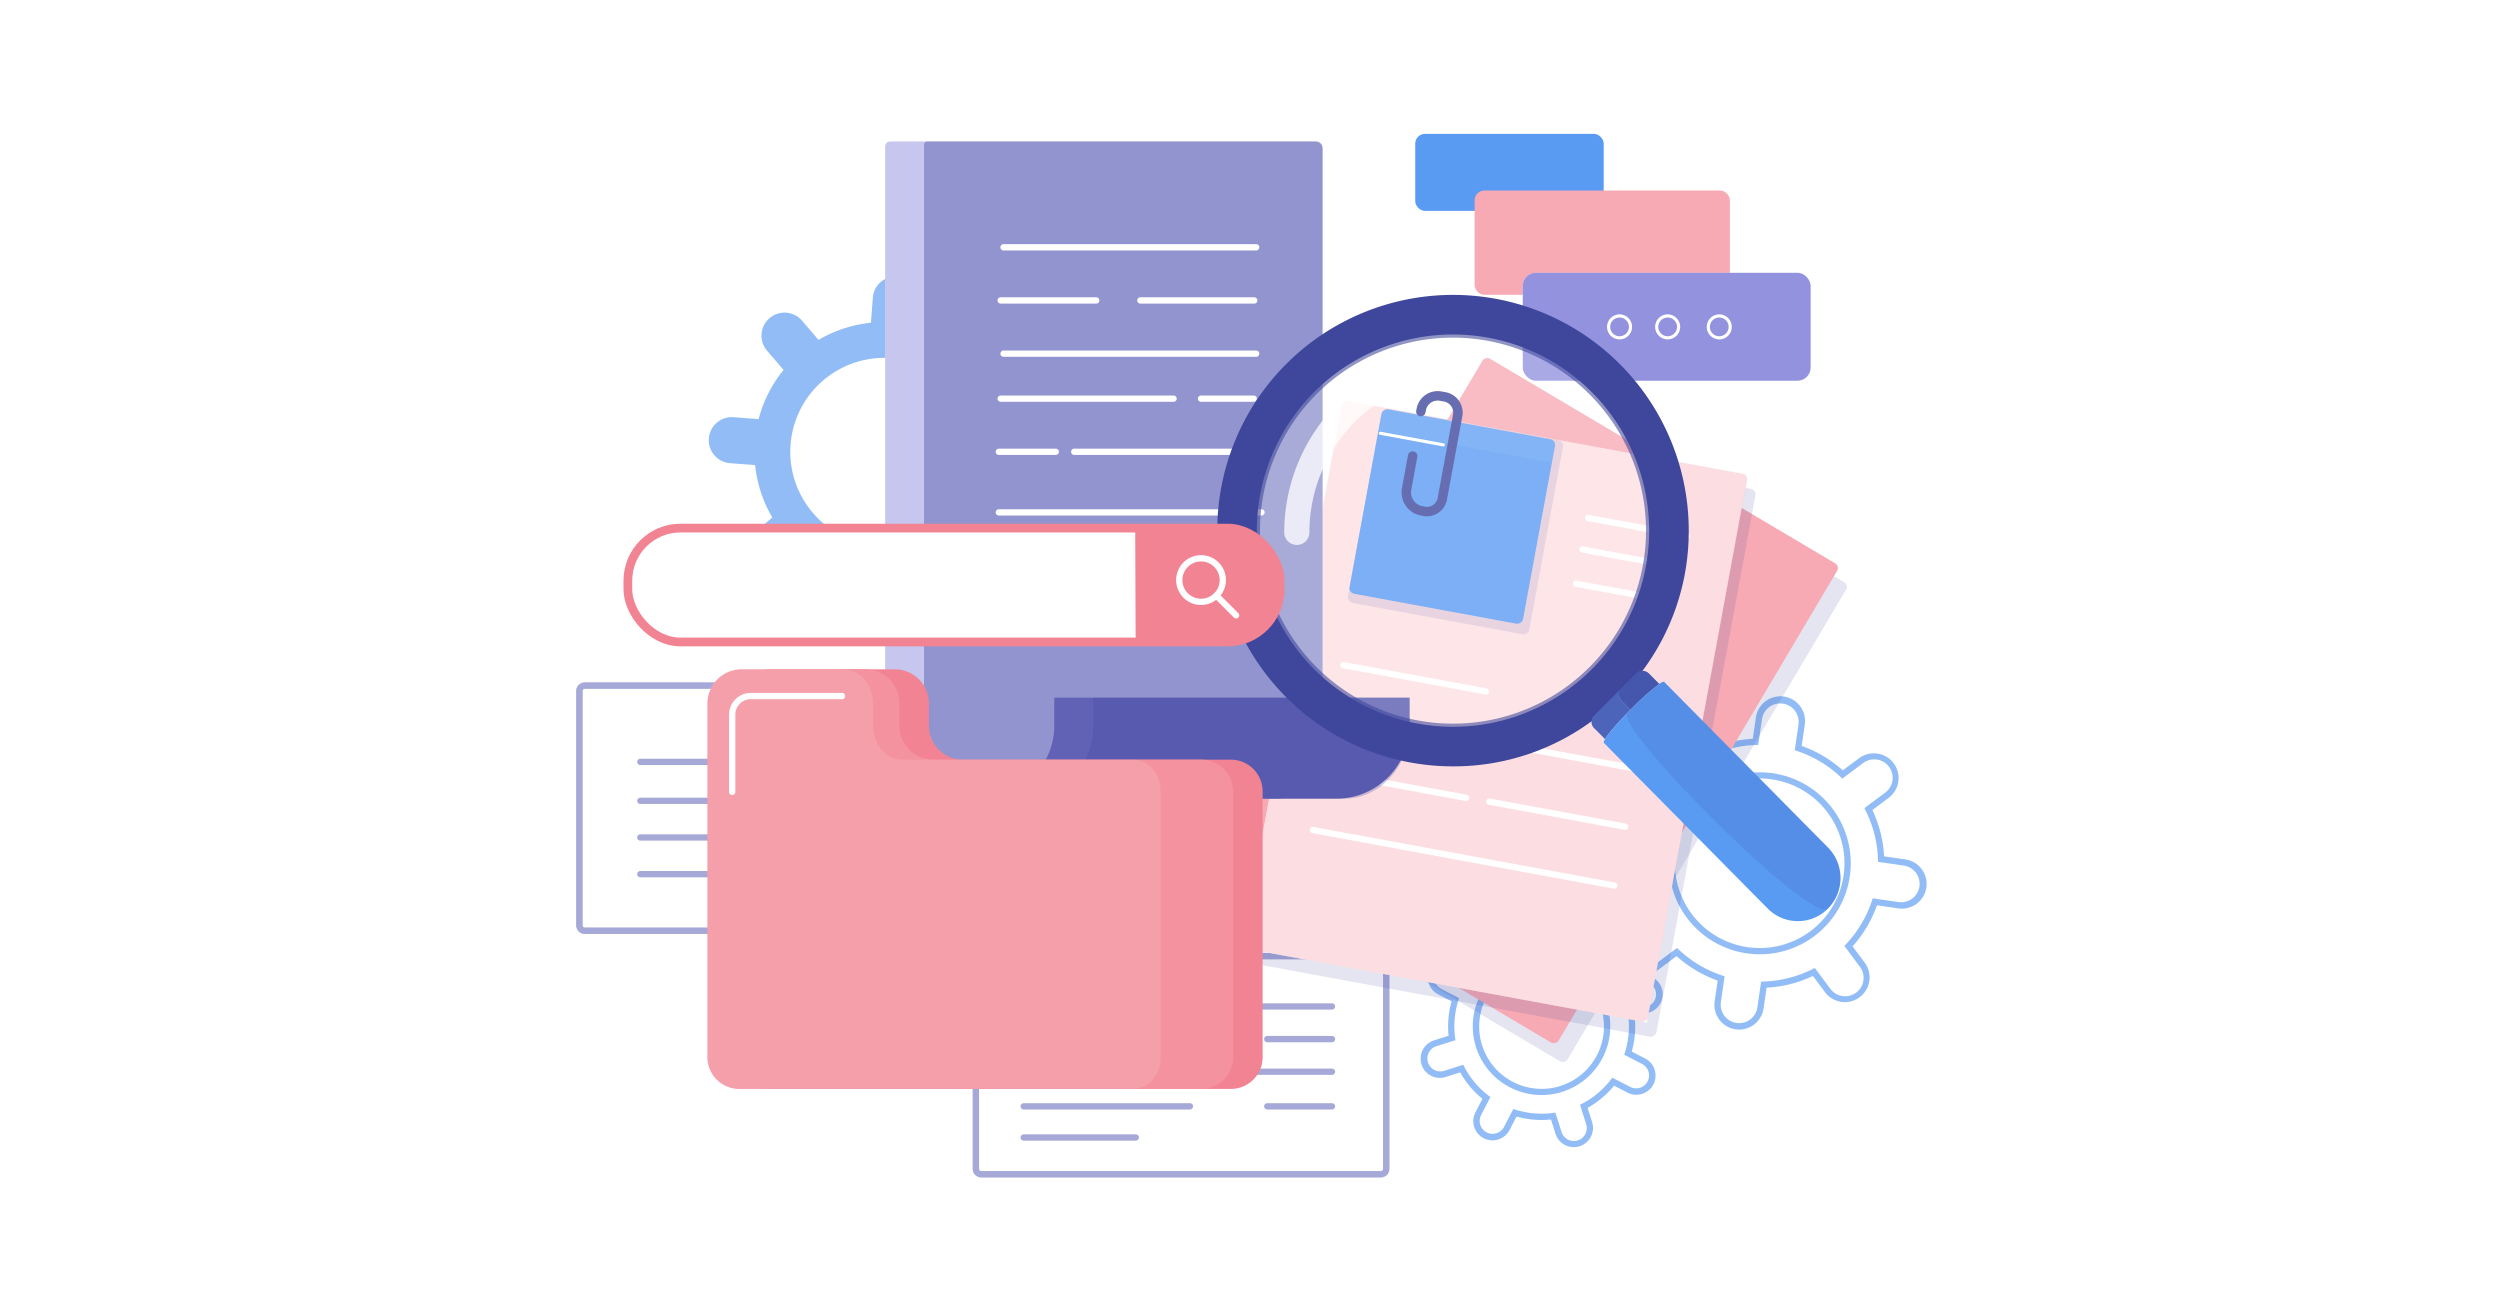 <svg xmlns="http://www.w3.org/2000/svg" width="859" height="451" viewBox="0 0 859 451">
  <g id="Group_2857" data-name="Group 2857" transform="translate(-4515 8615)">
    <rect id="_63364" data-name="63364" width="859" height="451" transform="translate(4515 -8615)" fill="#fff"/>
    <g id="Group_2856" data-name="Group 2856" transform="translate(4665.323 -8661.4)">
      <g id="OBJECTS" transform="translate(47.677 92.4)">
        <g id="Group_2822" data-name="Group 2822" transform="translate(0 48.961)">
          <g id="Group_2812" data-name="Group 2812" transform="translate(45.536)" opacity="0.66">
            <g id="Group_2811" data-name="Group 2811">
              <g id="Group_2806" data-name="Group 2806">
                <g id="Group_2805" data-name="Group 2805">
                  <path id="Path_3147" data-name="Path 3147" d="M202.995,194.026l-8.611-.658a44.32,44.32,0,0,0-5.9-18l6.554-5.623a7.92,7.92,0,1,0-10.316-12.021l-6.554,5.623a44.325,44.325,0,0,0-16.9-8.561l.658-8.61a7.921,7.921,0,0,0-7.294-8.5h0a7.92,7.92,0,0,0-8.5,7.294l-.658,8.611a44.336,44.336,0,0,0-18,5.9l-5.624-6.553a7.92,7.92,0,1,0-12.02,10.315l5.623,6.554a44.333,44.333,0,0,0-8.561,16.9l-8.611-.657a7.919,7.919,0,0,0-8.5,7.294h0a7.92,7.92,0,0,0,7.294,8.5l8.611.657a44.331,44.331,0,0,0,5.9,18l-6.554,5.624a7.92,7.92,0,0,0,10.316,12.021l6.554-5.624a44.334,44.334,0,0,0,16.9,8.561l-.658,8.611a7.921,7.921,0,0,0,7.295,8.5h0a7.921,7.921,0,0,0,8.5-7.294l.657-8.611a44.332,44.332,0,0,0,18-5.9l5.624,6.554a7.92,7.92,0,0,0,12.021-10.316l-5.624-6.553a44.333,44.333,0,0,0,8.561-16.9l8.611.657a7.92,7.92,0,0,0,8.5-7.294h0A7.921,7.921,0,0,0,202.995,194.026ZM147.58,230.1a32.267,32.267,0,1,1,34.63-29.717A32.267,32.267,0,0,1,147.58,230.1Z" transform="translate(-89.761 -137.65)" fill="#599af2"/>
                </g>
              </g>
              <g id="Group_2808" data-name="Group 2808" transform="translate(244.704 216.246)">
                <g id="Group_2807" data-name="Group 2807">
                  <path id="Path_3148" data-name="Path 3148" d="M368.426,420.454a6.6,6.6,0,0,1-6.282-4.61L360.6,410.96a31.666,31.666,0,0,1-11.836-1.021l-2.36,4.548a6.6,6.6,0,1,1-11.715-6.08l2.359-4.548a31.7,31.7,0,0,1-7.647-9.091l-4.885,1.546a6.6,6.6,0,1,1-3.984-12.582l4.884-1.547a31.69,31.69,0,0,1,1.021-11.836l-4.548-2.361a6.6,6.6,0,1,1,6.08-11.715l4.548,2.36a31.737,31.737,0,0,1,9.091-7.648l-1.547-4.884a6.6,6.6,0,1,1,12.583-3.984L354.188,347a31.652,31.652,0,0,1,11.837,1.021l2.36-4.549a6.6,6.6,0,1,1,11.715,6.081l-2.36,4.547a31.721,31.721,0,0,1,7.648,9.092l4.885-1.546a6.6,6.6,0,1,1,3.983,12.582l-4.884,1.547a31.7,31.7,0,0,1-1.021,11.837l4.549,2.359a6.6,6.6,0,1,1-6.081,11.715l-4.547-2.359a31.732,31.732,0,0,1-9.092,7.647l1.547,4.885a6.6,6.6,0,0,1-4.3,8.283A6.636,6.636,0,0,1,368.426,420.454Zm-6.309-11.862,2.089,6.6a4.436,4.436,0,1,0,8.457-2.679l-2.089-6.6.8-.422a29.648,29.648,0,0,0,9.747-8.2l.551-.716,6.144,3.187a4.435,4.435,0,1,0,4.087-7.873l-6.144-3.189.268-.865a29.651,29.651,0,0,0,1.095-12.687l-.118-.9,6.6-2.089a4.435,4.435,0,1,0-2.678-8.457l-6.6,2.089-.422-.8a29.627,29.627,0,0,0-8.2-9.747l-.717-.551,3.189-6.144a4.435,4.435,0,1,0-7.873-4.087l-3.19,6.144-.865-.268a29.684,29.684,0,0,0-12.687-1.1l-.9.118-2.089-6.6a4.436,4.436,0,1,0-8.457,2.679l2.089,6.6-.8.422a29.65,29.65,0,0,0-9.746,8.2l-.551.717-6.145-3.189a4.435,4.435,0,1,0-4.086,7.873l6.143,3.19-.268.863a29.656,29.656,0,0,0-1.1,12.688l.118.9-6.6,2.089a4.436,4.436,0,0,0,2.679,8.457l6.6-2.089.422.8a29.634,29.634,0,0,0,8.2,9.746l.716.551-3.187,6.145a4.435,4.435,0,1,0,7.873,4.086l3.19-6.143.863.268a29.69,29.69,0,0,0,12.687,1.1Zm-4.751-6.041a23.623,23.623,0,1,1,7.139-1.11A23.45,23.45,0,0,1,357.366,402.551Zm.051-44.977a21.431,21.431,0,1,0,9.831,2.415A21.429,21.429,0,0,0,357.416,357.574Z" transform="translate(-315.918 -337.505)" fill="#599af2"/>
                </g>
              </g>
              <g id="Group_2810" data-name="Group 2810" transform="translate(303.946 144.506)">
                <g id="Group_2809" data-name="Group 2809">
                  <path id="Path_3149" data-name="Path 3149" d="M420.755,385.5a8.507,8.507,0,0,1-8.414-9.72l1.033-7.116a42.308,42.308,0,0,1-14.112-8.4l-5.763,4.3a8.5,8.5,0,1,1-10.163-13.62l5.762-4.3a42.282,42.282,0,0,1-4.038-15.917l-7.115-1.034a8.5,8.5,0,1,1,2.442-16.818l7.116,1.033a42.275,42.275,0,0,1,8.4-14.112l-4.3-5.761a8.5,8.5,0,1,1,13.619-10.165l4.3,5.761a42.3,42.3,0,0,1,15.916-4.037l1.034-7.114a8.5,8.5,0,1,1,16.818,2.442l-1.033,7.116a42.272,42.272,0,0,1,14.112,8.4l5.762-4.3a8.5,8.5,0,0,1,10.164,13.62l-5.762,4.3a42.267,42.267,0,0,1,4.038,15.916l7.115,1.034a8.5,8.5,0,1,1-2.443,16.818l-7.115-1.033a42.271,42.271,0,0,1-8.4,14.112l4.3,5.763a8.5,8.5,0,0,1-13.62,10.163l-4.3-5.761a42.3,42.3,0,0,1-15.917,4.037l-1.034,7.115A8.512,8.512,0,0,1,420.755,385.5Zm-21.344-28.047.662.618a40.18,40.18,0,0,0,14.842,8.837l.858.287-1.292,8.9a6.334,6.334,0,0,0,12.536,1.821l1.292-8.9.9-.03a40.184,40.184,0,0,0,16.744-4.248l.809-.4,5.378,7.206a6.333,6.333,0,0,0,10.15-7.576l-5.377-7.205.618-.662a40.194,40.194,0,0,0,8.837-14.843l.287-.858,8.9,1.293a6.334,6.334,0,0,0,1.822-12.536l-8.9-1.292-.029-.9a40.187,40.187,0,0,0-4.248-16.743l-.4-.809,7.2-5.379a6.333,6.333,0,0,0-7.576-10.15h0l-7.205,5.378-.661-.618a40.176,40.176,0,0,0-14.843-8.837l-.858-.287,1.293-8.9a6.334,6.334,0,0,0-12.536-1.82l-1.293,8.9-.9.029a40.178,40.178,0,0,0-16.742,4.248l-.809.4-5.379-7.2a6.333,6.333,0,0,0-10.15,7.576l5.378,7.2-.618.661a40.146,40.146,0,0,0-8.837,14.843l-.287.858-8.9-1.293a6.334,6.334,0,0,0-1.82,12.536l8.9,1.293.03.9a40.187,40.187,0,0,0,4.248,16.743l.4.809-7.206,5.378a6.333,6.333,0,0,0,7.577,10.15Zm28.444,2.178a31.264,31.264,0,1,1,18.678-6.2h0A31.127,31.127,0,0,1,427.855,359.632Zm-.1-60.414a29.131,29.131,0,1,0,17.484,52.478h0A29.128,29.128,0,0,0,432,299.526,29.64,29.64,0,0,0,427.756,299.217Zm18.13,53.345h0Z" transform="translate(-370.67 -271.203)" fill="#599af2"/>
                </g>
              </g>
            </g>
          </g>
          <g id="Group_2821" data-name="Group 2821" transform="translate(0 139.526)">
            <g id="Group_2816" data-name="Group 2816" transform="translate(136.236 92.955)" opacity="0.81">
              <path id="Path_3150" data-name="Path 3150" d="M289.428,381.027H267.2a1.082,1.082,0,0,1,0-2.164h22.227a1.082,1.082,0,0,1,0,2.164Z" transform="translate(-165.998 -350.349)" fill="#9194ce"/>
              <path id="Path_3151" data-name="Path 3151" d="M289.428,402.381H267.2a1.082,1.082,0,0,1,0-2.164h22.227a1.082,1.082,0,0,1,0,2.164Z" transform="translate(-165.998 -348.597)" fill="#9194ce"/>
              <g id="Group_2815" data-name="Group 2815">
                <g id="Group_2814" data-name="Group 2814">
                  <g id="Group_2813" data-name="Group 2813">
                    <path id="Path_3152" data-name="Path 3152" d="M313.8,429.626H176.52a2.936,2.936,0,0,1-2.933-2.933V355.444a2.937,2.937,0,0,1,2.933-2.934H313.8a2.938,2.938,0,0,1,2.934,2.934v71.248A2.937,2.937,0,0,1,313.8,429.626ZM176.52,354.674a.77.77,0,0,0-.769.77v71.248a.77.77,0,0,0,.769.769H313.8a.771.771,0,0,0,.77-.769V355.444a.771.771,0,0,0-.77-.77Z" transform="translate(-173.587 -352.51)" fill="#9194ce"/>
                    <path id="Path_3153" data-name="Path 3153" d="M313.8,429.626H176.52a2.936,2.936,0,0,1-2.933-2.933V355.444a2.937,2.937,0,0,1,2.933-2.934H313.8a2.938,2.938,0,0,1,2.934,2.934v71.248A2.937,2.937,0,0,1,313.8,429.626ZM176.52,354.674a.77.77,0,0,0-.769.77v71.248a.77.77,0,0,0,.769.769H313.8a.771.771,0,0,0,.77-.769V355.444a.771.771,0,0,0-.77-.77Z" transform="translate(-173.587 -352.51)" fill="#9194ce" opacity="0.66"/>
                  </g>
                </g>
                <path id="Path_3154" data-name="Path 3154" d="M295.771,370.665H189.854a1.082,1.082,0,1,1,0-2.164H295.771a1.082,1.082,0,0,1,0,2.164Z" transform="translate(-172.342 -351.199)" fill="#9194ce"/>
                <path id="Path_3155" data-name="Path 3155" d="M295.771,391.391H189.854a1.082,1.082,0,1,1,0-2.164H295.771a1.082,1.082,0,0,1,0,2.164Z" transform="translate(-172.342 -349.499)" fill="#9194ce"/>
                <path id="Path_3156" data-name="Path 3156" d="M246.958,381.027h-57.1a1.082,1.082,0,0,1,0-2.164h57.1a1.082,1.082,0,0,1,0,2.164Z" transform="translate(-172.342 -350.349)" fill="#9194ce"/>
                <path id="Path_3157" data-name="Path 3157" d="M246.958,402.381h-57.1a1.082,1.082,0,1,1,0-2.164h57.1a1.082,1.082,0,1,1,0,2.164Z" transform="translate(-172.342 -348.597)" fill="#9194ce"/>
                <path id="Path_3158" data-name="Path 3158" d="M228.365,412.274H189.854a1.082,1.082,0,1,1,0-2.164h38.511a1.082,1.082,0,1,1,0,2.164Z" transform="translate(-172.342 -347.786)" fill="#9194ce"/>
              </g>
            </g>
            <g id="Group_2820" data-name="Group 2820" opacity="0.81">
              <path id="Path_3159" data-name="Path 3159" d="M93.094,317H68.112a1.082,1.082,0,1,1,0-2.164H93.094a1.082,1.082,0,0,1,0,2.164Z" transform="translate(-46.09 -262.645)" fill="#9194ce"/>
              <path id="Path_3160" data-name="Path 3160" d="M93.094,293H68.112a1.082,1.082,0,1,1,0-2.164H93.094a1.082,1.082,0,0,1,0,2.164Z" transform="translate(-46.09 -264.613)" fill="#9194ce"/>
              <g id="Group_2819" data-name="Group 2819">
                <g id="Group_2818" data-name="Group 2818">
                  <g id="Group_2817" data-name="Group 2817">
                    <path id="Path_3161" data-name="Path 3161" d="M205.359,353.007H50.611a2.938,2.938,0,0,1-2.934-2.934V269.535a2.938,2.938,0,0,1,2.934-2.934H205.359a2.937,2.937,0,0,1,2.933,2.934v80.537A2.937,2.937,0,0,1,205.359,353.007ZM50.611,268.765a.771.771,0,0,0-.77.77v80.537a.771.771,0,0,0,.77.77H205.359a.77.77,0,0,0,.769-.77V269.535a.77.77,0,0,0-.769-.77Z" transform="translate(-47.677 -266.601)" fill="#9194ce"/>
                    <path id="Path_3162" data-name="Path 3162" d="M205.359,353.007H50.611a2.938,2.938,0,0,1-2.934-2.934V269.535a2.938,2.938,0,0,1,2.934-2.934H205.359a2.937,2.937,0,0,1,2.933,2.934v80.537A2.937,2.937,0,0,1,205.359,353.007ZM50.611,268.765a.771.771,0,0,0-.77.77v80.537a.771.771,0,0,0,.77.77H205.359a.77.77,0,0,0,.769-.77V269.535a.77.77,0,0,0-.769-.77Z" transform="translate(-47.677 -266.601)" fill="#9194ce" opacity="0.66"/>
                  </g>
                </g>
                <path id="Path_3163" data-name="Path 3163" d="M187.156,328.649H68.112a1.082,1.082,0,1,1,0-2.164H187.156a1.082,1.082,0,1,1,0,2.164Z" transform="translate(-46.09 -261.69)" fill="#9194ce"/>
                <path id="Path_3164" data-name="Path 3164" d="M187.156,305.355H68.112a1.082,1.082,0,1,1,0-2.164H187.156a1.082,1.082,0,1,1,0,2.164Z" transform="translate(-46.09 -263.6)" fill="#9194ce"/>
                <path id="Path_3165" data-name="Path 3165" d="M183,317H118.816a1.082,1.082,0,1,1,0-2.164H183A1.082,1.082,0,1,1,183,317Z" transform="translate(-41.931 -262.645)" fill="#9194ce"/>
                <path id="Path_3166" data-name="Path 3166" d="M183,293H118.816a1.082,1.082,0,1,1,0-2.164H183A1.082,1.082,0,1,1,183,293Z" transform="translate(-41.931 -264.613)" fill="#9194ce"/>
                <path id="Path_3167" data-name="Path 3167" d="M181.414,281.884H138.13a1.082,1.082,0,0,1,0-2.164h43.284a1.082,1.082,0,0,1,0,2.164Z" transform="translate(-40.347 -265.525)" fill="#9194ce"/>
              </g>
            </g>
          </g>
        </g>
        <g id="Group_2833" data-name="Group 2833" transform="translate(214.731)">
          <g id="Group_2823" data-name="Group 2823" transform="translate(0 76.295)">
            <rect id="Rectangle_2929" data-name="Rectangle 2929" width="191.41" height="141.643" rx="1.851" transform="translate(3.075 171.106) rotate(-59.337)" fill="#3e479b" opacity="0.14"/>
            <rect id="Rectangle_2930" data-name="Rectangle 2930" width="191.41" height="141.643" rx="1.851" transform="translate(0 164.647) rotate(-59.337)" fill="#f7a9b4"/>
          </g>
          <g id="Group_2826" data-name="Group 2826" transform="translate(13.904 88.396)">
            <path id="Path_3168" data-name="Path 3168" d="M398.958,395.233,263.6,370.283a2,2,0,0,1-1.607-2.334l33.972-184.3a2,2,0,0,1,2.333-1.607l135.357,24.95a2,2,0,0,1,1.607,2.333l-33.972,184.3A2,2,0,0,1,398.958,395.233Z" transform="translate(-258.738 -173.447)" fill="#3e479b" opacity="0.14"/>
            <rect id="Rectangle_2931" data-name="Rectangle 2931" width="191.41" height="141.643" transform="matrix(0.181, -0.983, 0.983, 0.181, 0, 191.289)" fill="#fff"/>
            <rect id="Rectangle_2932" data-name="Rectangle 2932" width="191.41" height="141.643" rx="1.851" transform="translate(0 191.289) rotate(-79.556)" fill="#f7a9b4" opacity="0.39"/>
            <path id="Path_3169" data-name="Path 3169" d="M402.957,221.776a1.122,1.122,0,0,1-.2-.017l-33.882-6.245a1.082,1.082,0,1,1,.393-2.128l33.882,6.245a1.082,1.082,0,0,1-.195,2.146Z" transform="translate(-250.042 -170.875)" fill="#fff"/>
            <path id="Path_3170" data-name="Path 3170" d="M401.113,231.78a1.135,1.135,0,0,1-.2-.018l-33.882-6.245a1.082,1.082,0,0,1,.393-2.128l33.883,6.245a1.082,1.082,0,0,1-.2,2.147Z" transform="translate(-250.193 -170.055)" fill="#fff"/>
            <path id="Path_3171" data-name="Path 3171" d="M399.109,242.653a1.134,1.134,0,0,1-.2-.018l-33.882-6.245a1.082,1.082,0,0,1,.393-2.128l33.883,6.245a1.082,1.082,0,0,1-.2,2.147Z" transform="translate(-250.358 -169.163)" fill="#fff"/>
            <g id="Group_2824" data-name="Group 2824" transform="translate(36.144)">
              <rect id="Rectangle_2933" data-name="Rectangle 2933" width="67.821" height="63.368" rx="2.004" transform="translate(0 72.4) rotate(-79.556)" fill="#3e479b" opacity="0.14"/>
              <rect id="Rectangle_2934" data-name="Rectangle 2934" width="64.441" height="60.613" rx="2.004" transform="translate(0.576 69.275) rotate(-79.556)" fill="#599af2"/>
              <path id="Path_3172" data-name="Path 3172" d="M362.011,198.222,302.4,187.234l1.04-5.641a2.106,2.106,0,0,1,2.452-1.689l55.543,10.239a2.027,2.027,0,0,1,1.627,2.363Z" transform="translate(-291.566 -173.623)" fill="#ecf1f7" opacity="0.07"/>
              <path id="Path_3173" data-name="Path 3173" d="M318.476,217.1a6.984,6.984,0,0,1-1.271-.117l-.826-.151a8.094,8.094,0,0,1-6.483-9.415l2.082-11.294a1.623,1.623,0,0,1,3.193.589l-2.082,11.294a4.842,4.842,0,0,0,3.879,5.634l.826.151a3.759,3.759,0,0,0,4.377-3.017l5.272-28.589a3.886,3.886,0,0,0-3.112-4.52l-1.412-.26a4.123,4.123,0,0,0-4.8,3.3l-.129.705a1.623,1.623,0,0,1-3.193-.588l.13-.705a7.376,7.376,0,0,1,8.579-5.909l1.412.26a7.137,7.137,0,0,1,5.717,8.3l-5.27,28.589A7.021,7.021,0,0,1,318.476,217.1Z" transform="translate(-290.962 -174.096)" fill="#3e479b"/>
              <path id="Path_3174" data-name="Path 3174" d="M324.7,192.042a.512.512,0,0,1-.1-.009l-21.629-3.987a.541.541,0,1,1,.2-1.064L324.8,190.97a.54.54,0,0,1-.1,1.072Z" transform="translate(-291.555 -173.04)" fill="#fff"/>
            </g>
            <g id="Group_2825" data-name="Group 2825" transform="translate(23.41 93.061)">
              <path id="Path_3175" data-name="Path 3175" d="M392.073,296.606a1.121,1.121,0,0,1-.2-.017L288.345,277.5a1.082,1.082,0,0,1,.394-2.128l103.53,19.085a1.082,1.082,0,0,1-.2,2.146Z" transform="translate(-280.057 -258.853)" fill="#fff"/>
              <path id="Path_3176" data-name="Path 3176" d="M385.233,333.72a1.039,1.039,0,0,1-.2-.018L281.5,314.618a1.082,1.082,0,0,1,.394-2.128l103.531,19.083a1.082,1.082,0,0,1-.195,2.147Z" transform="translate(-280.618 -255.809)" fill="#fff"/>
              <path id="Path_3177" data-name="Path 3177" d="M334.064,305.1a1.023,1.023,0,0,1-.2-.018l-48.943-9.022a1.082,1.082,0,0,1,.394-2.127l48.942,9.022a1.082,1.082,0,0,1-.2,2.146Z" transform="translate(-280.337 -257.331)" fill="#fff"/>
              <path id="Path_3178" data-name="Path 3178" d="M340.3,271.289a1.039,1.039,0,0,1-.2-.018l-48.942-9.022a1.082,1.082,0,1,1,.393-2.127l48.942,9.021a1.082,1.082,0,0,1-.195,2.147Z" transform="translate(-279.826 -260.104)" fill="#fff"/>
              <path id="Path_3179" data-name="Path 3179" d="M384.368,314.223a1.128,1.128,0,0,1-.2-.017l-46.63-8.6a1.082,1.082,0,1,1,.393-2.127l46.632,8.6a1.082,1.082,0,0,1-.2,2.146Z" transform="translate(-276.022 -256.548)" fill="#fff"/>
            </g>
          </g>
          <g id="Group_2832" data-name="Group 2832" transform="translate(73.548)">
            <rect id="Rectangle_2935" data-name="Rectangle 2935" width="64.754" height="26.458" rx="3.333" fill="#599af2"/>
            <rect id="Rectangle_2936" data-name="Rectangle 2936" width="87.703" height="35.835" rx="3.333" transform="translate(20.4 19.464)" fill="#f7a9b4"/>
            <g id="Group_2831" data-name="Group 2831" transform="translate(36.938 47.723)">
              <g id="Group_2830" data-name="Group 2830">
                <g id="Group_2827" data-name="Group 2827">
                  <rect id="Rectangle_2937" data-name="Rectangle 2937" width="98.923" height="37.096" rx="4.525" fill="#fff"/>
                  <rect id="Rectangle_2938" data-name="Rectangle 2938" width="98.923" height="37.096" rx="4.525" fill="#6d6cd4" opacity="0.74"/>
                </g>
                <g id="Group_2829" data-name="Group 2829" transform="translate(28.966 14.298)">
                  <g id="Group_2828" data-name="Group 2828">
                    <path id="Path_3180" data-name="Path 3180" d="M410.972,158.316a4.3,4.3,0,1,1,4.3-4.3A4.3,4.3,0,0,1,410.972,158.316Zm0-7.514a3.216,3.216,0,1,0,3.216,3.216A3.219,3.219,0,0,0,410.972,150.8Z" transform="translate(-372.417 -149.72)" fill="#fff"/>
                    <path id="Path_3181" data-name="Path 3181" d="M394.587,158.316a4.3,4.3,0,1,1,4.3-4.3A4.3,4.3,0,0,1,394.587,158.316Zm0-7.514a3.216,3.216,0,1,0,3.215,3.216A3.219,3.219,0,0,0,394.587,150.8Z" transform="translate(-373.761 -149.72)" fill="#fff"/>
                    <path id="Path_3182" data-name="Path 3182" d="M379.311,158.316a4.3,4.3,0,1,1,4.3-4.3A4.3,4.3,0,0,1,379.311,158.316Zm0-7.514a3.216,3.216,0,1,0,3.216,3.216A3.219,3.219,0,0,0,379.311,150.8Z" transform="translate(-375.014 -149.72)" fill="#fff"/>
                  </g>
                </g>
              </g>
            </g>
          </g>
        </g>
        <g id="Group_2837" data-name="Group 2837" transform="translate(106.137 2.592)">
          <path id="Path_3183" data-name="Path 3183" d="M152.919,94.8H291.028a5.038,5.038,0,0,1,5.038,5.037V303.254A17.376,17.376,0,0,1,278.69,320.63h-95.9a37.025,37.025,0,0,1-37.025-37.025V101.945A7.149,7.149,0,0,1,152.919,94.8Z" transform="translate(-145.769 -94.796)" fill="#fff"/>
          <path id="Path_3184" data-name="Path 3184" d="M147.526,94.8H293.365a2.7,2.7,0,0,1,2.7,2.7V304.064A16.567,16.567,0,0,1,279.5,320.63h-100A33.733,33.733,0,0,1,145.769,286.9V96.553A1.757,1.757,0,0,1,147.526,94.8Z" transform="translate(-145.769 -94.796)" fill="#6d6cd4" opacity="0.39"/>
          <path id="Path_3185" data-name="Path 3185" d="M159.3,94.8H292.918a2.135,2.135,0,0,1,2.136,2.135v207.7a16,16,0,0,1-16,16H191.277a33.17,33.17,0,0,1-33.17-33.169V95.988A1.193,1.193,0,0,1,159.3,94.8Z" transform="translate(-144.757 -94.796)" fill="#3e479b" opacity="0.39"/>
          <g id="Group_2834" data-name="Group 2834" transform="translate(34.324 191.121)">
            <path id="Path_3186" data-name="Path 3186" d="M177.491,306.106v.038H298.209a25.157,25.157,0,0,0,25.158-25.158v-9.555H201.283v9.555A25.157,25.157,0,0,1,177.491,306.106Z" transform="translate(-177.491 -271.431)" fill="#6161b5"/>
          </g>
          <g id="Group_2835" data-name="Group 2835" transform="translate(50.328 191.121)" opacity="0.28">
            <path id="Path_3187" data-name="Path 3187" d="M192.282,306.106v.038H299.756c12.371,0,22.4-11.264,22.4-25.158v-9.555H213.465v9.555C213.465,294.423,204.087,305.4,192.282,306.106Z" transform="translate(-192.282 -271.431)" fill="#3e479b"/>
          </g>
          <g id="Group_2836" data-name="Group 2836" transform="translate(36.892 35.3)">
            <path id="Path_3188" data-name="Path 3188" d="M270.252,247.537h-86.8a1.082,1.082,0,1,1,0-2.164h86.8a1.082,1.082,0,0,1,0,2.164Z" transform="translate(-179.659 -117.746)" fill="#fff"/>
            <path id="Path_3189" data-name="Path 3189" d="M272.195,213.761H181.954a1.082,1.082,0,1,1,0-2.164h90.241a1.082,1.082,0,1,1,0,2.164Z" transform="translate(-179.782 -120.516)" fill="#fff"/>
            <path id="Path_3190" data-name="Path 3190" d="M227.058,230.635H180.947a1.082,1.082,0,1,1,0-2.164h46.111a1.082,1.082,0,0,1,0,2.164Z" transform="translate(-179.865 -119.133)" fill="#fff"/>
            <path id="Path_3191" data-name="Path 3191" d="M223.3,230.635H184.175a1.082,1.082,0,1,1,0-2.164H223.3a1.082,1.082,0,1,1,0,2.164Z" transform="translate(-179.6 -119.133)" fill="#fff"/>
            <path id="Path_3192" data-name="Path 3192" d="M241.938,177.648h-59.4a1.082,1.082,0,0,1,0-2.164h59.4a1.082,1.082,0,1,1,0,2.164Z" transform="translate(-179.735 -123.478)" fill="#fff"/>
            <path id="Path_3193" data-name="Path 3193" d="M264.259,177.648h-18.1a1.082,1.082,0,1,1,0-2.164h18.1a1.082,1.082,0,0,1,0,2.164Z" transform="translate(-174.516 -123.478)" fill="#fff"/>
            <path id="Path_3194" data-name="Path 3194" d="M270.231,194.522H205.906a1.082,1.082,0,1,1,0-2.164h64.325a1.082,1.082,0,1,1,0,2.164Z" transform="translate(-177.818 -122.094)" fill="#fff"/>
            <path id="Path_3195" data-name="Path 3195" d="M201.517,194.522H181.954a1.082,1.082,0,0,1,0-2.164h19.563a1.082,1.082,0,0,1,0,2.164Z" transform="translate(-179.782 -122.094)" fill="#fff"/>
            <path id="Path_3196" data-name="Path 3196" d="M270.252,163.36h-86.8a1.082,1.082,0,0,1,0-2.164h86.8a1.082,1.082,0,0,1,0,2.164Z" transform="translate(-179.659 -124.65)" fill="#fff"/>
            <path id="Path_3197" data-name="Path 3197" d="M270.252,129.584h-86.8a1.082,1.082,0,0,1,0-2.164h86.8a1.082,1.082,0,0,1,0,2.164Z" transform="translate(-179.659 -127.42)" fill="#fff"/>
            <path id="Path_3198" data-name="Path 3198" d="M215.385,146.458H182.534a1.082,1.082,0,1,1,0-2.164h32.851a1.082,1.082,0,1,1,0,2.164Z" transform="translate(-179.735 -126.036)" fill="#fff"/>
            <path id="Path_3199" data-name="Path 3199" d="M266.027,146.458H226.9a1.082,1.082,0,1,1,0-2.164h39.124a1.082,1.082,0,0,1,0,2.164Z" transform="translate(-176.096 -126.036)" fill="#fff"/>
          </g>
        </g>
        <g id="Group_2849" data-name="Group 2849" transform="translate(17.734 39.479)">
          <g id="Group_2845" data-name="Group 2845" transform="translate(186.67)">
            <g id="Group_2838" data-name="Group 2838" transform="translate(0)">
              <circle id="Ellipse_113" data-name="Ellipse 113" cx="68.483" cy="68.483" r="68.483" transform="translate(0 96.849) rotate(-45)" fill="#fff" opacity="0.21"/>
            </g>
            <g id="Group_2839" data-name="Group 2839" transform="translate(38.856 34.789)">
              <path id="Path_3200" data-name="Path 3200" d="M276.827,228.02a4.328,4.328,0,0,1-4.328-4.328,62.724,62.724,0,0,1,62.653-62.653,4.328,4.328,0,1,1,0,8.656,54.058,54.058,0,0,0-54,54A4.328,4.328,0,0,1,276.827,228.02Z" transform="translate(-272.499 -161.039)" fill="#fff" opacity="0.76"/>
            </g>
            <path id="Path_3201" data-name="Path 3201" d="M331.452,294.4A70.647,70.647,0,1,1,402.1,223.75,70.727,70.727,0,0,1,331.452,294.4Zm0-136.966a66.319,66.319,0,1,0,66.319,66.319A66.393,66.393,0,0,0,331.452,157.431Z" transform="translate(-234.602 -126.9)" fill="#3e479b" opacity="0.58"/>
            <g id="Group_2844" data-name="Group 2844" transform="translate(15.851 15.851)">
              <g id="Group_2841" data-name="Group 2841">
                <circle id="Ellipse_114" data-name="Ellipse 114" cx="68.483" cy="68.483" r="68.483" transform="translate(12.515 12.515)" fill="none"/>
                <g id="Group_2840" data-name="Group 2840">
                  <path id="Path_3202" data-name="Path 3202" d="M395.1,273.519a2.873,2.873,0,0,1,.325-.265,80.1,80.1,0,1,0-14.645,14.586l9.245-9.246Zm-62.945,19.416a68.483,68.483,0,1,1,68.483-68.483A68.482,68.482,0,0,1,332.154,292.935Z" transform="translate(-251.156 -143.454)" fill="#3e479b"/>
                  <path id="Path_3203" data-name="Path 3203" d="M332.236,305.532a81,81,0,1,1,81-81A80.214,80.214,0,0,1,396.362,274l-.2.2a1.912,1.912,0,0,0-.211.166L381.52,288.78A80.223,80.223,0,0,1,332.236,305.532Zm0-159.832a78.834,78.834,0,1,0,0,157.668,78.071,78.071,0,0,0,47.909-16.26l14.271-14.271a3.327,3.327,0,0,1,.321-.276,78.069,78.069,0,0,0,16.332-48.026A78.924,78.924,0,0,0,332.236,145.7Zm0,148.4A69.565,69.565,0,1,1,401.8,224.534,69.643,69.643,0,0,1,332.236,294.1Zm0-136.965a67.4,67.4,0,1,0,67.4,67.4A67.477,67.477,0,0,0,332.236,157.134Z" transform="translate(-251.238 -143.536)" fill="#3e479b"/>
                </g>
                <path id="Path_3204" data-name="Path 3204" d="M383.46,275.853l-3.1-3.1a3.058,3.058,0,0,1,0-4.322l-9.245,9.246-.15.15a3.054,3.054,0,0,0,0,4.32l3.761,3.762C375.967,283.832,379.6,279.761,383.46,275.853Z" transform="translate(-241.492 -133.293)" fill="#4c65ba"/>
                <path id="Path_3205" data-name="Path 3205" d="M379.648,268.885a3.058,3.058,0,0,0,0,4.322l3.1,3.1a85.456,85.456,0,0,1,9.9-8.893l-3.6-3.6a3.045,3.045,0,0,0-4-.265,2.873,2.873,0,0,0-.325.265Z" transform="translate(-240.78 -133.745)" fill="#4c65ba"/>
                <path id="Path_3206" data-name="Path 3206" d="M379.648,268.885a3.058,3.058,0,0,0,0,4.322l3.1,3.1a85.456,85.456,0,0,1,9.9-8.893l-3.6-3.6a3.045,3.045,0,0,0-4-.265,2.873,2.873,0,0,0-.325.265Z" transform="translate(-240.78 -133.745)" fill="#3e479b" opacity="0.43"/>
                <path id="Path_3207" data-name="Path 3207" d="M451.02,323.35l-56.277-56.89c-.2-.2-.819.067-1.7.668a85.456,85.456,0,0,0-9.9,8.893c-3.864,3.907-7.493,7.979-8.734,10.058-.4.676-.559,1.146-.383,1.326l56.278,56.89a14.539,14.539,0,0,0,20.718,0A14.924,14.924,0,0,0,451.02,323.35Z" transform="translate(-241.174 -133.46)" fill="#599af2"/>
              </g>
              <g id="Group_2843" data-name="Group 2843" transform="translate(140.662 132.931)">
                <g id="Group_2842" data-name="Group 2842">
                  <path id="Path_3208" data-name="Path 3208" d="M450.423,323.35l-56.277-56.89c-.757-.766-7.171,4.979-12.677,10.657-4.685,4.829,63.233,72.961,68.953,67.178h0A14.924,14.924,0,0,0,450.423,323.35Z" transform="translate(-381.238 -266.391)" fill="#3e479b" opacity="0.14"/>
                </g>
              </g>
            </g>
          </g>
          <g id="Group_2848" data-name="Group 2848" transform="translate(0 95.97)">
            <g id="Group_2847" data-name="Group 2847">
              <rect id="Rectangle_2939" data-name="Rectangle 2939" width="224.125" height="39.137" rx="18.085" fill="#fff" stroke="#f28393" stroke-width="3"/>
              <path id="Path_3209" data-name="Path 3209" d="M255.409,256.719H225.322l-.145-39.136h30.232a19.569,19.569,0,0,1,19.569,19.568h0A19.569,19.569,0,0,1,255.409,256.719Z" transform="translate(-50.854 -217.583)" fill="#f28393"/>
              <g id="Group_2846" data-name="Group 2846" transform="translate(188.382 9.308)">
                <path id="Path_3210" data-name="Path 3210" d="M246.73,243.3a8.559,8.559,0,1,1,6.053-2.507A8.57,8.57,0,0,1,246.73,243.3Zm0-14.954a6.4,6.4,0,1,0,6.4,6.395A6.4,6.4,0,0,0,246.73,228.349Z" transform="translate(-238.17 -226.185)" fill="#fff"/>
                <path id="Path_3211" data-name="Path 3211" d="M257.807,246.971a1.079,1.079,0,0,1-.765-.317l-6.791-6.791a1.082,1.082,0,0,1,1.531-1.53l6.79,6.79a1.083,1.083,0,0,1-.765,1.848Z" transform="translate(-237.205 -225.215)" fill="#fff"/>
              </g>
            </g>
          </g>
        </g>
        <g id="Group_2850" data-name="Group 2850" transform="translate(45.084 183.989)">
          <path id="Path_3212" data-name="Path 3212" d="M268.419,293.474H176.341a11.668,11.668,0,0,1-11.668-11.668v-7.652a11.71,11.71,0,0,0-11.711-11.711h-42.53a11.71,11.71,0,0,0-11.711,11.711V395.7a10.907,10.907,0,0,0,10.907,10.907H268.419A10.907,10.907,0,0,0,279.327,395.7V304.382A10.907,10.907,0,0,0,268.419,293.474Z" transform="translate(-88.575 -262.443)" fill="#f28393"/>
          <path id="Path_3213" data-name="Path 3213" d="M259.043,293.474H166.964A11.668,11.668,0,0,1,155.3,281.806v-7.652a11.711,11.711,0,0,0-11.711-11.711H101.055a11.711,11.711,0,0,0-11.711,11.711V395.7a10.908,10.908,0,0,0,10.908,10.907H259.043A10.908,10.908,0,0,0,269.95,395.7V304.382A10.908,10.908,0,0,0,259.043,293.474Z" transform="translate(-89.344 -262.443)" fill="#f28393"/>
          <path id="Path_3214" data-name="Path 3214" d="M259.043,293.474H166.964A11.668,11.668,0,0,1,155.3,281.806v-7.652a11.711,11.711,0,0,0-11.711-11.711H101.055a11.711,11.711,0,0,0-11.711,11.711V395.7a10.908,10.908,0,0,0,10.908,10.907H259.043A10.908,10.908,0,0,0,269.95,395.7V304.382A10.908,10.908,0,0,0,259.043,293.474Z" transform="translate(-89.344 -262.443)" fill="#fff" opacity="0.12"/>
          <path id="Path_3215" data-name="Path 3215" d="M235.687,293.474H156.282c-5.557,0-10.063-5.224-10.063-11.668v-7.652c0-6.467-4.521-11.711-10.1-11.711H99.443c-5.578,0-10.1,5.243-10.1,11.711V395.7c0,6.024,4.211,10.907,9.407,10.907H235.687c5.195,0,9.407-4.883,9.407-10.907V304.382C245.094,298.357,240.882,293.474,235.687,293.474Z" transform="translate(-89.344 -262.443)" fill="#fff" opacity="0.12"/>
          <path id="Path_3216" data-name="Path 3216" d="M97.289,305.014a1.082,1.082,0,0,1-1.082-1.082V277.38a7.467,7.467,0,0,1,7.458-7.458H135a1.082,1.082,0,1,1,0,2.164H103.665a5.3,5.3,0,0,0-5.294,5.294v26.552A1.082,1.082,0,0,1,97.289,305.014Z" transform="translate(-88.781 -261.83)" fill="#fff"/>
        </g>
      </g>
    </g>
  </g>
</svg>
